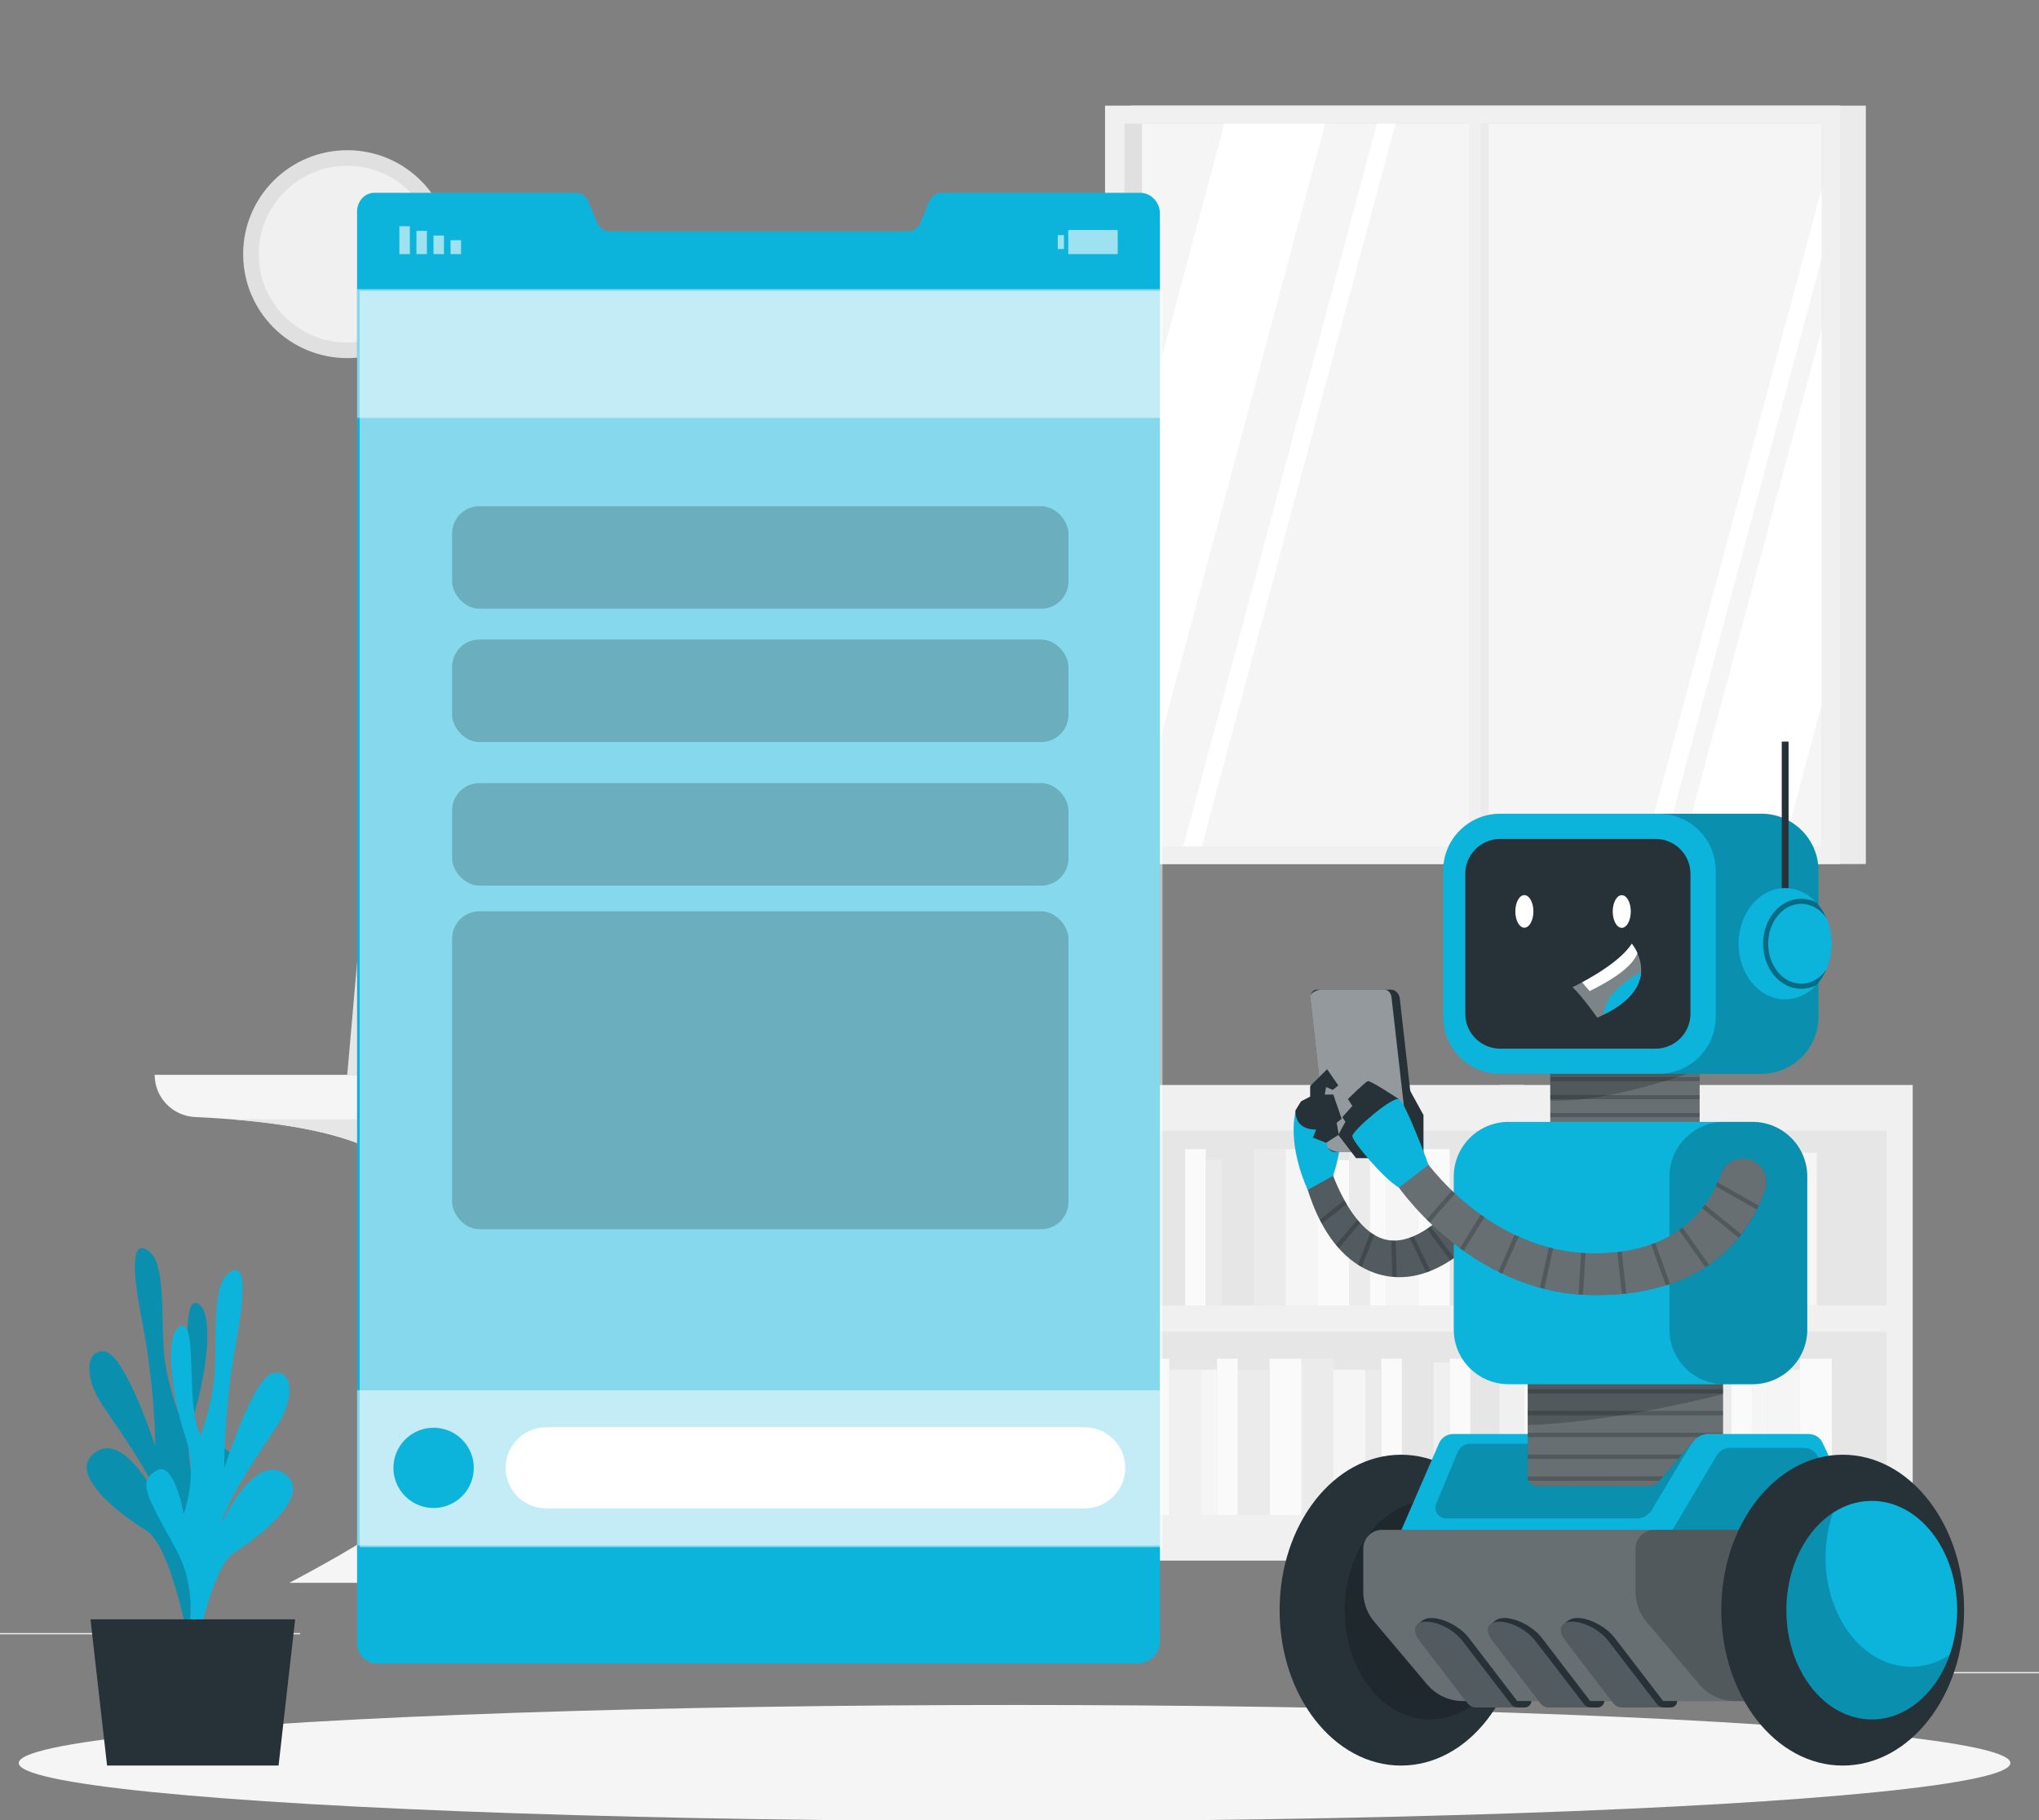 <svg xmlns="http://www.w3.org/2000/svg" xmlns:xlink="http://www.w3.org/1999/xlink" width="299" height="267" viewBox="0 0 299 267" fill="none"><rect x="0" y="0" width="299" height="267" fill="#808080" stroke="none"/><desc> Created with Pixso. </desc><defs><clipPath id="clip235_4880"><rect id="13246755_5174538" width="299" height="267" fill="white" fill-opacity="0"></rect></clipPath></defs><g clip-path="url(#clip235_4880)"><rect id="rect" x="274.387" y="245.247" width="24.946" height="0.188" fill="#EBEBEB" fill-opacity="1"></rect><rect id="rect" x="203.401" y="247.288" width="6.547" height="0.188" fill="#EBEBEB" fill-opacity="1"></rect><rect id="rect" x="259.179" y="238.263" width="14.454" height="0.188" fill="#EBEBEB" fill-opacity="1"></rect><rect id="rect" y="239.526" width="32.531" height="0.188" fill="#EBEBEB" fill-opacity="1"></rect><rect id="rect" x="39.237" y="239.526" width="4.77" height="0.188" fill="#EBEBEB" fill-opacity="1"></rect><rect id="rect" x="59.508" y="242.703" width="70.552" height="0.188" fill="#EBEBEB" fill-opacity="1"></rect><rect id="rect" x="221.676" y="225.083" width="57.094" height="61.369" transform="rotate(180 221.676 225.083)" fill="#E6E6E6" fill-opacity="1"></rect><rect id="rect" x="163.042" y="233.046" width="7.177" height="73.897" transform="rotate(180 163.042 233.046)" fill="#E6E6E6" fill-opacity="1"></rect><rect id="rect" x="212.586" y="191.479" width="4.678" height="22.933" transform="rotate(180 212.586 191.479)" fill="#FAFAFA" fill-opacity="1"></rect><rect id="rect" x="193.19" y="191.479" width="4.678" height="22.933" transform="rotate(180 193.19 191.479)" fill="#F5F5F5" fill-opacity="1"></rect><rect id="rect" x="207.909" y="191.479" width="4.679" height="21.322" transform="rotate(180 207.909 191.479)" fill="#F5F5F5" fill-opacity="1"></rect><rect id="rect" x="197.868" y="191.479" width="4.678" height="21.322" transform="rotate(180 197.868 191.479)" fill="#FAFAFA" fill-opacity="1"></rect><rect id="rect" x="200.891" y="191.479" width="3.023" height="22.933" transform="rotate(180 200.891 191.479)" fill="#EBEBEB" fill-opacity="1"></rect><rect id="rect" x="203.23" y="191.479" width="2.339" height="21.322" transform="rotate(180 203.23 191.479)" fill="#FAFAFA" fill-opacity="1"></rect><rect id="rect" x="188.512" y="191.479" width="4.678" height="22.933" transform="rotate(180 188.512 191.479)" fill="#EBEBEB" fill-opacity="1"></rect><rect id="rect" x="183.834" y="191.479" width="4.678" height="21.322" transform="rotate(180 183.834 191.479)" fill="#E6E6E6" fill-opacity="1"></rect><rect id="rect" x="173.794" y="191.479" width="4.678" height="21.322" transform="rotate(180 173.794 191.479)" fill="#E6E6E6" fill-opacity="1"></rect><rect id="rect" x="176.817" y="191.479" width="3.023" height="22.933" transform="rotate(180 176.817 191.479)" fill="#FAFAFA" fill-opacity="1"></rect><rect id="rect" x="179.156" y="191.479" width="2.339" height="21.322" transform="rotate(180 179.156 191.479)" fill="#EBEBEB" fill-opacity="1"></rect><rect id="rect" x="169.116" y="191.479" width="2.339" height="22.39" transform="rotate(180 169.116 191.479)" fill="#FAFAFA" fill-opacity="1"></rect><rect id="rect" x="166.776" y="199.283" width="4.678" height="22.933" fill="#FAFAFA" fill-opacity="1"></rect><rect id="rect" x="186.173" y="199.283" width="4.678" height="22.933" fill="#FAFAFA" fill-opacity="1"></rect><rect id="rect" x="171.455" y="200.894" width="4.678" height="21.322" fill="#F0F0F0" fill-opacity="1"></rect><rect id="rect" x="181.495" y="200.894" width="4.678" height="21.322" fill="#EBEBEB" fill-opacity="1"></rect><rect id="rect" x="178.472" y="199.283" width="3.023" height="22.933" fill="#FAFAFA" fill-opacity="1"></rect><rect id="rect" x="176.133" y="200.894" width="2.339" height="21.322" fill="#F5F5F5" fill-opacity="1"></rect><rect id="rect" x="190.851" y="199.283" width="4.678" height="22.933" fill="#EBEBEB" fill-opacity="1"></rect><rect id="rect" x="195.53" y="200.894" width="4.678" height="21.322" fill="#F5F5F5" fill-opacity="1"></rect><rect id="rect" x="205.57" y="200.894" width="4.678" height="21.322" fill="#E6E6E6" fill-opacity="1"></rect><rect id="rect" x="202.546" y="199.283" width="3.023" height="22.933" fill="#FAFAFA" fill-opacity="1"></rect><rect id="rect" x="212.586" y="199.283" width="3.023" height="22.933" fill="#FAFAFA" fill-opacity="1"></rect><rect id="rect" x="200.207" y="200.894" width="2.339" height="21.322" fill="#EBEBEB" fill-opacity="1"></rect><rect id="rect" x="210.248" y="199.826" width="2.339" height="22.39" fill="#F0F0F0" fill-opacity="1"></rect><path id="path" d="M162.95 159.14L162.95 233.04L166.78 233.04L166.78 228.9L223.48 228.9L223.48 159.14L166.78 159.14L164.86 159.14L162.95 159.14ZM166.78 195.32L219.87 195.32L219.87 222.21L166.78 222.21L166.78 195.32ZM166.78 165.83L219.87 165.83L219.87 191.5L166.78 191.5L166.78 165.83Z" fill="#F0F0F0" fill-opacity="1" fill-rule="nonzero"></path><rect id="rect" x="221.769" y="163.715" width="57.094" height="61.369" fill="#E6E6E6" fill-opacity="1"></rect><rect id="rect" x="269.49" y="228.155" width="7.177" height="4.891" fill="#E6E6E6" fill-opacity="1"></rect><rect id="rect" x="223.692" y="168.545" width="4.678" height="22.933" fill="#FAFAFA" fill-opacity="1"></rect><rect id="rect" x="243.088" y="168.545" width="4.678" height="22.933" fill="#F5F5F5" fill-opacity="1"></rect><rect id="rect" x="228.37" y="170.158" width="4.679" height="21.322" fill="#F5F5F5" fill-opacity="1"></rect><rect id="rect" x="238.41" y="170.158" width="4.678" height="21.322" fill="#FAFAFA" fill-opacity="1"></rect><rect id="rect" x="235.387" y="168.545" width="3.023" height="22.933" fill="#EBEBEB" fill-opacity="1"></rect><rect id="rect" x="233.048" y="170.158" width="2.339" height="21.322" fill="#FAFAFA" fill-opacity="1"></rect><rect id="rect" x="244.682" y="168.545" width="4.678" height="22.933" fill="#EBEBEB" fill-opacity="1"></rect><rect id="rect" x="249.36" y="170.158" width="4.678" height="21.322" fill="#E6E6E6" fill-opacity="1"></rect><rect id="rect" x="259.4" y="170.158" width="4.678" height="21.322" fill="#E6E6E6" fill-opacity="1"></rect><rect id="rect" x="256.377" y="168.545" width="3.023" height="22.933" fill="#FAFAFA" fill-opacity="1"></rect><rect id="rect" x="254.039" y="170.158" width="2.339" height="21.322" fill="#EBEBEB" fill-opacity="1"></rect><rect id="rect" x="264.079" y="169.089" width="2.339" height="22.39" fill="#F5F5F5" fill-opacity="1"></rect><rect id="rect" x="268.614" y="222.216" width="4.678" height="22.933" transform="rotate(180 268.614 222.216)" fill="#FAFAFA" fill-opacity="1"></rect><rect id="rect" x="249.218" y="222.216" width="4.678" height="22.933" transform="rotate(180 249.218 222.216)" fill="#FAFAFA" fill-opacity="1"></rect><rect id="rect" x="263.937" y="222.216" width="4.678" height="21.322" transform="rotate(180 263.937 222.216)" fill="#F5F5F5" fill-opacity="1"></rect><rect id="rect" x="253.896" y="222.216" width="4.678" height="21.322" transform="rotate(180 253.896 222.216)" fill="#EBEBEB" fill-opacity="1"></rect><rect id="rect" x="256.919" y="222.216" width="3.023" height="22.933" transform="rotate(180 256.919 222.216)" fill="#FAFAFA" fill-opacity="1"></rect><rect id="rect" x="259.259" y="222.216" width="2.339" height="21.322" transform="rotate(180 259.259 222.216)" fill="#F5F5F5" fill-opacity="1"></rect><rect id="rect" x="247.625" y="222.216" width="4.678" height="22.933" transform="rotate(180 247.625 222.216)" fill="#EBEBEB" fill-opacity="1"></rect><rect id="rect" x="242.946" y="222.216" width="4.678" height="21.322" transform="rotate(180 242.946 222.216)" fill="#F5F5F5" fill-opacity="1"></rect><rect id="rect" x="232.906" y="222.216" width="4.678" height="21.322" transform="rotate(180 232.906 222.216)" fill="#E6E6E6" fill-opacity="1"></rect><rect id="rect" x="235.93" y="222.216" width="3.023" height="22.933" transform="rotate(180 235.93 222.216)" fill="#FAFAFA" fill-opacity="1"></rect><rect id="rect" x="226.506" y="222.216" width="3.023" height="22.933" transform="rotate(180 226.506 222.216)" fill="#FAFAFA" fill-opacity="1"></rect><rect id="rect" x="238.268" y="222.216" width="2.339" height="21.322" transform="rotate(180 238.268 222.216)" fill="#EBEBEB" fill-opacity="1"></rect><rect id="rect" x="228.228" y="222.216" width="2.339" height="22.39" transform="rotate(180 228.228 222.216)" fill="#EBEBEB" fill-opacity="1"></rect><path id="path" d="M278.57 159.14L276.66 159.14L219.96 159.14L219.96 228.9L276.66 228.9L276.66 233.04L280.48 233.04L280.48 159.14L278.57 159.14ZM276.66 222.21L223.57 222.21L223.57 195.32L276.66 195.32L276.66 222.21ZM276.66 191.5L223.57 191.5L223.57 165.83L276.66 165.83L276.66 191.5Z" fill="#F0F0F0" fill-opacity="1" fill-rule="nonzero"></path><rect id="rect" x="273.609" y="126.732" width="107.8" height="111.234" transform="rotate(180 273.609 126.732)" fill="#EBEBEB" fill-opacity="1"></rect><rect id="rect" x="269.844" y="126.732" width="107.8" height="111.234" transform="rotate(180 269.844 126.732)" fill="#F0F0F0" fill-opacity="1"></rect><rect id="rect" x="164.901" y="18.134" width="102.224" height="106.013" fill="#E0E0E0" fill-opacity="1"></rect><rect id="rect" x="167.456" y="18.134" width="99.672" height="106.01" fill="#F5F5F5" fill-opacity="1"></rect><rect id="rect" x="218.284" y="124.147" width="2.024" height="106.013" transform="rotate(180 218.284 124.147)" fill="#EBEBEB" fill-opacity="1"></rect><path id="polygon" d="M204.64 18.13L176.23 124.14L173.51 124.14L201.92 18.13L204.64 18.13Z" fill="#FFFFFF" fill-opacity="1" fill-rule="nonzero"></path><rect id="rect" x="217.128" y="126.179" width="1.735" height="109.679" transform="rotate(180 217.128 126.179)" fill="#F0F0F0" fill-opacity="1"></rect><path id="polygon" d="M194.33 18.13L167.45 118.45L167.45 63.31L179.55 18.13L194.33 18.13Z" fill="#FFFFFF" fill-opacity="1" fill-rule="nonzero"></path><path id="polygon" d="M267.12 27.75L267.12 37.92L244.02 124.14L241.29 124.14L267.12 27.75Z" fill="#FFFFFF" fill-opacity="1" fill-rule="nonzero"></path><path id="polygon" d="M267.12 48.3L267.12 103.44L261.58 124.14L246.8 124.14L267.12 48.3Z" fill="#FFFFFF" fill-opacity="1" fill-rule="nonzero"></path><ellipse id="circle" cx="50.923" cy="37.279" rx="15.269" ry="15.248" fill="#E0E0E0" fill-opacity="1"></ellipse><ellipse id="circle" cx="50.922" cy="37.279" rx="12.982" ry="12.964" fill="#F0F0F0" fill-opacity="1"></ellipse><path id="path" d="M113.16 157.65L22.68 157.65C22.68 160.96 25.29 163.69 28.61 163.84C38.34 164.28 53.3 165.81 58.04 171.19C66.88 181.2 66.03 216.38 55.43 224.53C52.11 227.09 42.43 232.16 42.43 232.16L93.41 232.16C93.41 232.16 84.37 226.98 81.22 224.53C70.69 216.32 70.38 181.15 79.27 171.19C83.83 166.07 97.85 164.42 107.25 163.9C110.57 163.71 113.16 160.97 113.16 157.65Z" fill="#F5F5F5" fill-opacity="1" fill-rule="nonzero"></path><path id="path" d="M33.89 164.17C43.08 164.9 54.09 166.72 58.04 171.19C59.21 172.51 60.2 174.28 61.03 176.36L76.23 176.36C77.08 174.28 78.09 172.51 79.27 171.19C83.23 166.74 94.34 164.91 103.35 164.17L33.89 164.17Z" fill="#E6E6E6" fill-opacity="1" fill-rule="nonzero"></path><path id="polygon" d="M74.62 157.69L73.39 143.65L91.23 143.65L92.46 157.69L74.62 157.69Z" fill="#EBEBEB" fill-opacity="1" fill-rule="nonzero"></path><path id="polygon" d="M74.62 157.69L73.39 143.65L72.43 143.65L73.66 157.69L74.62 157.69Z" fill="#E0E0E0" fill-opacity="1" fill-rule="nonzero"></path><path id="polygon" d="M76.31 156.26L75.33 145.08L89.53 145.08L90.51 156.26L76.31 156.26Z" fill="#F0F0F0" fill-opacity="1" fill-rule="nonzero"></path><path id="polygon" d="M77.4 155.34L76.58 146L88.44 146L89.26 155.34L77.4 155.34Z" fill="#FAFAFA" fill-opacity="1" fill-rule="nonzero"></path><path id="polygon" d="M68.84 157.65L50.92 157.65L52.91 134.96L70.82 134.96L68.84 157.65Z" fill="#E6E6E6" fill-opacity="1" fill-rule="nonzero"></path><path id="polygon" d="M68.83 157.65L69.69 157.65L71.68 134.96L70.82 134.96L68.83 157.65Z" fill="#E0E0E0" fill-opacity="1" fill-rule="nonzero"></path><path id="polygon" d="M67.21 155.33L52.95 155.33L54.53 137.27L68.79 137.27L67.21 155.33Z" fill="#F0F0F0" fill-opacity="1" fill-rule="nonzero"></path><path id="polygon" d="M66.17 153.85L54.25 153.85L55.57 138.76L67.49 138.76L66.17 153.85Z" fill="#FAFAFA" fill-opacity="1" fill-rule="nonzero"></path><path id="path" d="M60.15 145.55C60.96 146.36 62.27 146.36 63.08 145.55C63.89 144.74 63.89 143.43 63.08 142.62C62.27 141.81 60.96 141.81 60.15 142.62C59.34 143.43 59.34 144.74 60.15 145.55Z" fill="#EBEBEB" fill-opacity="1" fill-rule="nonzero"></path><path id="path" d="M61.03 148.08C60.43 147.49 59.47 147.49 58.88 148.08C57.92 149.04 58.6 150.67 59.95 150.67C61.3 150.67 61.98 149.04 61.03 148.08Z" fill="#F0F0F0" fill-opacity="1" fill-rule="nonzero"></path><ellipse id="_x3C_Path_x3E__359_" cx="148.778" cy="258.592" rx="146.027" ry="8.516" fill="#F5F5F5" fill-opacity="1"></ellipse><path id="path" d="M29.47 240.02C29.47 240.02 25.74 231.89 30 223.88C34.26 215.86 35.5 213.98 32.78 212.33C30.07 210.69 28.82 218.74 28.82 218.74C28.82 218.74 26.53 213.21 28.42 207.41C30.31 201.61 31.5 192.17 28.91 191.16C26.33 190.15 28.42 202.94 26.18 207.3C26.18 207.3 24.3 202.44 23.99 197.79C23.68 193.13 24.16 185.7 22.12 183.79C20.08 181.88 18.78 183.2 20.78 193.48C22.79 203.75 22.77 212.1 22.77 212.1C22.77 212.1 18.35 198.63 15.37 198.23C12.4 197.84 12.41 202.2 14.95 205.99C17.49 209.78 22.4 216.56 23.2 220.05C23.2 220.05 18.34 209.9 13.97 213.01C9.6 216.12 17.78 222.25 21.42 224.46C25.06 226.68 27.59 240.55 27.59 240.55L29.47 240.02Z" fill="#0CB3DB" fill-opacity="1" fill-rule="nonzero"></path><g opacity="0.2"><path id="path" d="M29.47 240.02C29.47 240.02 25.74 231.89 30 223.88C34.26 215.86 35.5 213.98 32.78 212.33C30.07 210.69 28.82 218.74 28.82 218.74C28.82 218.74 26.53 213.21 28.42 207.41C30.31 201.61 31.5 192.17 28.91 191.16C26.33 190.15 28.42 202.94 26.18 207.3C26.18 207.3 24.3 202.44 23.99 197.79C23.68 193.13 24.16 185.7 22.12 183.79C20.08 181.88 18.78 183.2 20.78 193.48C22.79 203.75 22.77 212.1 22.77 212.1C22.77 212.1 18.35 198.63 15.37 198.23C12.4 197.84 12.41 202.2 14.95 205.99C17.49 209.78 22.4 216.56 23.2 220.05C23.2 220.05 18.34 209.9 13.97 213.01C9.6 216.12 17.78 222.25 21.42 224.46C25.06 226.68 27.59 240.55 27.59 240.55L29.47 240.02Z" fill="#000000" fill-opacity="1" fill-rule="nonzero"></path></g><path id="path" d="M26.53 243.35C26.53 243.35 30.16 235.17 25.8 227.22C21.44 219.27 20.18 217.4 22.88 215.72C25.58 214.04 26.92 222.07 26.92 222.07C26.92 222.07 29.14 216.5 27.18 210.73C25.22 204.96 23.92 195.54 26.49 194.49C29.06 193.44 27.13 206.26 29.42 210.58C29.42 210.58 31.25 205.7 31.5 201.04C31.75 196.38 31.18 188.96 33.2 187.02C35.21 185.08 36.54 186.38 34.65 196.68C32.77 206.99 32.89 215.34 32.89 215.34C32.89 215.34 37.15 201.8 40.12 201.36C43.08 200.92 43.13 205.29 40.64 209.11C38.14 212.93 33.32 219.79 32.55 223.29C32.55 223.29 37.29 213.08 41.7 216.12C46.11 219.16 38.01 225.41 34.39 227.68C30.77 229.94 28.41 243.86 28.41 243.86L26.53 243.35Z" fill="#0CB3DB" fill-opacity="1" fill-rule="nonzero"></path><path id="polygon" d="M43.28 237.52L13.27 237.52L15.7 258.96L40.85 258.96L43.28 237.52Z" fill="#263238" fill-opacity="1" fill-rule="nonzero"></path><path id="path" d="M170.09 31.29L170.09 240.73C170.09 242.57 168.61 243.99 166.77 243.99L55.33 243.99C54.49 243.99 53.78 243.68 53.25 243.16C52.98 242.89 52.76 242.58 52.61 242.22C52.45 241.86 52.36 241.44 52.36 241.01L52.36 31.02C52.36 29.56 53.44 28.28 54.9 28.28L84.42 28.28C85.24 28.28 86.01 28.83 86.31 29.61L87.54 32.62C87.64 32.86 87.78 33.08 87.96 33.26C87.98 33.3 88.02 33.34 88.05 33.37C88.09 33.41 88.14 33.44 88.18 33.48C88.24 33.53 88.31 33.58 88.39 33.62C88.52 33.71 88.67 33.78 88.83 33.83C89.02 33.9 89.23 33.93 89.44 33.93L133.09 33.93C133.92 33.93 134.67 33.41 134.98 32.64L136.21 29.62C136.52 28.83 137.27 28.28 138.11 28.28L167.2 28.28C168.8 28.28 170.09 29.68 170.09 31.29Z" fill="#0CB3DB" fill-opacity="1" fill-rule="nonzero"></path><g opacity="0.5"><rect id="rect" x="52.743" y="42.659" width="117.721" height="184.265" fill="#FFFFFF" fill-opacity="1"></rect></g><g opacity="0.2"><rect id="Rectangle 5124" x="66.3" y="74.247" rx="4" width="90.378" height="15.042" fill="#000000" fill-opacity="1"></rect></g><g opacity="0.2"><rect id="Rectangle 5125" x="66.3" y="93.802" rx="4" width="90.378" height="15.042" fill="#000000" fill-opacity="1"></rect></g><g opacity="0.2"><rect id="Rectangle 5126" x="66.3" y="114.861" rx="4" width="90.378" height="15.042" fill="#000000" fill-opacity="1"></rect></g><g opacity="0.2"><rect id="Rectangle 5127" x="66.3" y="133.664" rx="4" width="90.378" height="46.631" fill="#000000" fill-opacity="1"></rect></g><g opacity="0.5"><rect id="rect" x="52.371" y="203.921" width="117.721" height="22.756" fill="#FFFFFF" fill-opacity="1"></rect></g><g opacity="0.5"><rect id="rect" x="52.371" y="42.412" width="117.721" height="18.879" fill="#FFFFFF" fill-opacity="1"></rect></g><g opacity="0.6"><rect id="rect" x="67.607" y="37.273" width="1.536" height="2.044" transform="rotate(180 67.607 37.273)" fill="#FFFFFF" fill-opacity="1"></rect></g><g opacity="0.6"><rect id="rect" x="65.105" y="37.273" width="1.536" height="2.726" transform="rotate(180 65.105 37.273)" fill="#FFFFFF" fill-opacity="1"></rect></g><g opacity="0.6"><rect id="rect" x="62.602" y="37.273" width="1.536" height="3.408" transform="rotate(180 62.602 37.273)" fill="#FFFFFF" fill-opacity="1"></rect></g><g opacity="0.6"><rect id="rect" x="60.1" y="37.273" width="1.536" height="4.09" transform="rotate(180 60.1 37.273)" fill="#FFFFFF" fill-opacity="1"></rect></g><g opacity="0.6"><rect id="rect" x="155.113" y="34.483" width="0.91" height="2.044" fill="#FFFFFF" fill-opacity="1"></rect></g><g opacity="0.6"><rect id="rect" x="163.9" y="37.273" width="7.251" height="3.536" transform="rotate(180 163.9 37.273)" fill="#FFFFFF" fill-opacity="1"></rect></g><path id="path" d="M80.11 209.34L159.05 209.34C162.34 209.34 165.01 212.01 165.01 215.29C165.01 218.58 162.34 221.25 159.05 221.25L80.11 221.25C76.82 221.25 74.15 218.58 74.15 215.29C74.15 212.01 76.82 209.34 80.11 209.34Z" fill="#FFFFFF" fill-opacity="1" fill-rule="nonzero"></path><circle id="ellipse" r="5.886" transform="matrix(0.708 -0.707 0.708 0.707 63.584 215.298)" fill="#0CB3DB" fill-opacity="1"></circle><path id="path" d="M225.95 168.43L219.54 168.43C219.54 168.43 211.12 182.79 203.79 181.93C198 181.26 194.87 170.71 194.87 170.71L190.9 170.94C190.9 170.94 192.95 184.61 202.58 187C215.59 190.23 225.95 168.43 225.95 168.43Z" fill="#263238" fill-opacity="1" fill-rule="nonzero"></path><g opacity="0.2"><path id="path" d="M225.95 168.43C225.95 168.43 224.77 170.9 222.71 174.06C222.6 174.24 222.48 174.41 222.36 174.59C221.68 175.62 220.89 176.71 220.04 177.81C219.91 177.98 219.78 178.14 219.64 178.31C218.8 179.35 217.89 180.4 216.91 181.38C216.76 181.53 216.61 181.68 216.45 181.83C215.43 182.81 214.36 183.72 213.23 184.51C213.05 184.63 212.87 184.75 212.69 184.87C211.75 185.48 210.77 186 209.76 186.41C209.56 186.48 209.36 186.56 209.16 186.63C207.77 187.12 206.31 187.38 204.81 187.31C204.6 187.31 204.39 187.3 204.17 187.27C203.65 187.23 203.11 187.14 202.58 187C201.53 186.74 200.57 186.35 199.69 185.85C199.51 185.75 199.32 185.63 199.14 185.51C198.07 184.84 197.14 184 196.32 183.08C196.18 182.92 196.03 182.75 195.9 182.59C195.09 181.6 194.41 180.54 193.83 179.47C193.72 179.28 193.62 179.08 193.53 178.89C191.49 174.87 190.9 170.94 190.9 170.94L194.87 170.71C194.87 170.71 195.65 173.32 197.15 176.04C197.25 176.23 197.35 176.41 197.46 176.6C197.93 177.39 198.45 178.17 199.04 178.89C199.17 179.06 199.32 179.23 199.46 179.38C199.93 179.9 200.43 180.38 200.97 180.76C201.15 180.9 201.34 181.02 201.52 181.12C202.22 181.55 202.98 181.84 203.79 181.93C203.87 181.94 203.94 181.95 204.02 181.96C204.23 181.97 204.45 181.97 204.66 181.96C205.33 181.94 206.02 181.79 206.71 181.55C206.91 181.48 207.1 181.4 207.3 181.32C207.96 181.04 208.6 180.67 209.24 180.25C209.42 180.14 209.59 180.02 209.76 179.89C210.55 179.32 211.33 178.65 212.08 177.95C212.23 177.81 212.39 177.65 212.54 177.5C213.37 176.68 214.15 175.81 214.88 174.95C215.02 174.78 215.16 174.62 215.29 174.45C216.08 173.48 216.8 172.53 217.4 171.68C217.53 171.5 217.65 171.33 217.77 171.16C218.88 169.55 219.55 168.43 219.55 168.43L225.95 168.43Z" fill="#FFFFFF" fill-opacity="1" fill-rule="nonzero"></path></g><path id="path" d="M195.49 172.46L191.77 174.52C191.77 174.52 188.8 168.43 189.97 163.07L196.6 161.42C196.6 161.42 197.53 166.17 195.49 172.46Z" fill="#0CB3DB" fill-opacity="1" fill-rule="nonzero"></path><g opacity="0.2"><path id="path" d="M222.71 174.06C222.6 174.24 222.48 174.41 222.36 174.59L217.4 171.68C217.53 171.5 217.65 171.33 217.77 171.16L222.71 174.06Z" fill="#000000" fill-opacity="1" fill-rule="nonzero"></path></g><g opacity="0.2"><path id="path" d="M220.04 177.81C219.91 177.98 219.78 178.14 219.64 178.31L214.88 174.95C215.02 174.78 215.16 174.62 215.29 174.45L220.04 177.81Z" fill="#000000" fill-opacity="1" fill-rule="nonzero"></path></g><g opacity="0.2"><path id="path" d="M216.91 181.38C216.76 181.53 216.61 181.68 216.45 181.83L212.08 177.95C212.23 177.8 212.39 177.65 212.54 177.5L216.91 181.38Z" fill="#000000" fill-opacity="1" fill-rule="nonzero"></path></g><g opacity="0.2"><path id="path" d="M213.23 184.51C213.05 184.63 212.87 184.75 212.69 184.87L209.24 180.25C209.42 180.14 209.59 180.02 209.76 179.89L213.23 184.51Z" fill="#000000" fill-opacity="1" fill-rule="nonzero"></path></g><g opacity="0.2"><path id="path" d="M209.76 186.41C209.56 186.48 209.36 186.56 209.16 186.63L206.71 181.55C206.91 181.48 207.1 181.4 207.3 181.32L209.76 186.41Z" fill="#000000" fill-opacity="1" fill-rule="nonzero"></path></g><g opacity="0.2"><path id="path" d="M204.81 187.31C204.6 187.31 204.39 187.3 204.17 187.27L204.02 181.96C204.23 181.97 204.45 181.97 204.66 181.96L204.81 187.31Z" fill="#000000" fill-opacity="1" fill-rule="nonzero"></path></g><g opacity="0.2"><path id="path" d="M201.52 181.12L199.69 185.84C199.51 185.75 199.32 185.63 199.14 185.51L200.97 180.76C201.15 180.9 201.34 181.02 201.52 181.12Z" fill="#000000" fill-opacity="1" fill-rule="nonzero"></path></g><g opacity="0.2"><path id="path" d="M199.46 179.38L196.32 183.08C196.18 182.92 196.03 182.75 195.9 182.59L199.04 178.89C199.17 179.06 199.32 179.23 199.46 179.38Z" fill="#000000" fill-opacity="1" fill-rule="nonzero"></path></g><g opacity="0.2"><path id="path" d="M197.46 176.6L193.83 179.47C193.72 179.28 193.62 179.08 193.53 178.89L197.15 176.04C197.25 176.23 197.35 176.41 197.46 176.6Z" fill="#000000" fill-opacity="1" fill-rule="nonzero"></path></g><path id="path" d="M207.69 167.88C207.76 168.48 207.32 168.97 206.71 168.97L195.81 168.97C195.2 168.97 194.64 168.48 194.58 167.88L192.14 146.4C192.07 145.8 192.52 145.16 193.13 145.16L204.02 145.16C204.64 145.16 205.19 145.8 205.26 146.4L207.69 167.88Z" fill="#263238" fill-opacity="1" fill-rule="nonzero"></path><g opacity="0.5"><path id="path" d="M204.05 146.26L206.52 167.95C206.59 168.56 206.27 168.97 205.66 168.97L196.42 168.97C195.8 168.97 194.66 168.63 194.59 168.02L192.13 146.26C192.06 145.65 193.12 145.16 193.74 145.16L202.98 145.16C203.58 145.16 203.98 145.65 204.05 146.26Z" fill="#FFFFFF" fill-opacity="1" fill-rule="nonzero"></path></g><ellipse id="ellipse" cx="205.446" cy="236.166" rx="17.802" ry="22.797" fill="#263238" fill-opacity="1"></ellipse><g opacity="0.2"><ellipse id="ellipse" cx="209.707" cy="236.166" rx="12.516" ry="16.028" fill="#000000" fill-opacity="1"></ellipse></g><path id="path" d="M273.22 224.39L259.32 238.97L214.87 236.94L204.81 225.99L211.02 211.69C211.38 210.86 212.2 210.33 213.11 210.33L224.28 210.33C224.91 210.33 225.51 210.59 225.94 211.05L226.61 211.76L229.71 215.08C230.14 215.55 230.75 215.8 231.38 215.8L239.98 215.8C240.42 215.8 240.84 215.68 241.21 215.45L248.67 210.68C249.03 210.45 249.46 210.33 249.89 210.33L265.21 210.33C266.1 210.33 266.9 210.84 267.27 211.63L273.22 224.39Z" fill="#0CB3DB" fill-opacity="1" fill-rule="nonzero"></path><g opacity="0.2"><path id="path" d="M244.27 226.04L251.74 213.48C252.16 212.78 252.91 212.36 253.72 212.36L264.5 212.36C265.43 212.36 266.26 212.91 266.62 213.77L271.18 224.65L265.02 235.37L249.03 234.77L244.27 225.45L244.27 226.04Z" fill="#000000" fill-opacity="1" fill-rule="nonzero"></path></g><g opacity="0.2"><path id="path" d="M248.67 210.68L242.22 221.46C241.76 222.23 240.94 222.71 240.04 222.71L212.06 222.71C210.94 222.71 210.18 221.57 210.61 220.53L213.77 212.96C214.08 212.24 214.79 211.76 215.57 211.76L226.61 211.76L229.71 215.08C230.14 215.55 230.75 215.8 231.38 215.8L239.98 215.8C240.42 215.8 240.84 215.68 241.21 215.45L248.67 210.68Z" fill="#000000" fill-opacity="1" fill-rule="nonzero"></path></g><path id="path" d="M261.03 249.5L214.51 249.5C212.49 249.5 210.58 248.61 209.28 247.07L201.52 237.86C200.48 236.63 199.91 235.08 199.91 233.47L199.91 227.13C199.91 225.61 201.14 224.39 202.66 224.39L261.03 224.39C262.54 224.39 263.77 225.61 263.77 227.13L263.77 246.75C263.77 248.27 262.54 249.5 261.03 249.5Z" fill="#263238" fill-opacity="1" fill-rule="nonzero"></path><g opacity="0.3"><path id="path" d="M263.77 227.13L263.77 246.76C263.77 248.27 262.54 249.5 261.03 249.5L214.51 249.5C212.49 249.5 210.58 248.61 209.28 247.07L201.52 237.86C200.48 236.63 199.91 235.08 199.91 233.47L199.91 227.13C199.91 225.62 201.14 224.39 202.66 224.39L261.03 224.39C262.54 224.39 263.77 225.62 263.77 227.13Z" fill="#FFFFFF" fill-opacity="1" fill-rule="nonzero"></path></g><g opacity="0.2"><path id="path" d="M263.77 227.13L263.77 246.76C263.77 248.27 262.54 249.5 261.03 249.5L254.43 249.5C252.41 249.5 250.5 248.61 249.2 247.07L241.43 237.86C240.39 236.63 239.83 235.08 239.83 233.47L239.83 227.13C239.83 225.62 241.06 224.39 242.58 224.39L261.03 224.39C262.54 224.39 263.77 225.62 263.77 227.13Z" fill="#000000" fill-opacity="1" fill-rule="nonzero"></path></g><path id="path" d="M222.48 249.49L215.37 240.21C214.15 238.62 211.7 237.32 209.9 237.32C209.35 237.32 208.93 237.45 208.64 237.66L207.93 238.18C207.3 238.64 207.33 239.56 208.14 240.62L215.18 249.81C215.49 250.2 215.96 250.44 216.46 250.44L216.68 250.44L223.21 250.44L223.6 250.44C224.12 250.44 224.55 250.02 224.56 249.49L222.48 249.49Z" fill="#263238" fill-opacity="1" fill-rule="nonzero"></path><g opacity="0.2"><path id="path" d="M209.15 237.85C207.42 237.85 206.97 239.09 208.14 240.62L215.18 249.81C215.49 250.2 215.96 250.44 216.46 250.44L223.01 250.44L222.6 250.44C222.19 250.44 221.8 250.25 221.55 249.92L214.41 240.62C213.23 239.09 210.88 237.85 209.15 237.85Z" fill="#FFFFFF" fill-opacity="1" fill-rule="nonzero"></path></g><path id="path" d="M233.18 249.49L226.07 240.21C224.85 238.62 222.39 237.32 220.59 237.32C220.04 237.32 219.63 237.45 219.34 237.66L218.63 238.18C217.99 238.64 218.03 239.56 218.84 240.62L225.88 249.81C226.18 250.2 226.65 250.44 227.15 250.44L227.38 250.44L233.91 250.44L234.29 250.44C234.82 250.44 235.25 250.02 235.26 249.49L233.18 249.49Z" fill="#263238" fill-opacity="1" fill-rule="nonzero"></path><g opacity="0.2"><path id="path" d="M219.85 237.85C218.12 237.85 217.67 239.09 218.84 240.62L225.88 249.81C226.18 250.2 226.65 250.44 227.15 250.44L233.71 250.44L233.3 250.44C232.89 250.44 232.5 250.25 232.25 249.92L225.1 240.62C223.93 239.09 221.58 237.85 219.85 237.85Z" fill="#FFFFFF" fill-opacity="1" fill-rule="nonzero"></path></g><path id="path" d="M243.88 249.49L236.76 240.21C235.54 238.62 233.09 237.32 231.29 237.32C230.74 237.32 230.32 237.45 230.03 237.66L229.32 238.18C228.69 238.64 228.72 239.56 229.54 240.62L236.57 249.81C236.88 250.2 237.35 250.44 237.85 250.44L238.08 250.44L244.6 250.44L244.99 250.44C245.52 250.44 245.94 250.02 245.95 249.49L243.88 249.49Z" fill="#263238" fill-opacity="1" fill-rule="nonzero"></path><g opacity="0.2"><path id="path" d="M230.54 237.85C228.81 237.85 228.36 239.09 229.54 240.62L236.57 249.81C236.88 250.2 237.35 250.44 237.85 250.44L244.4 250.44L243.99 250.44C243.58 250.44 243.2 250.25 242.95 249.92L235.8 240.62C234.62 239.09 232.27 237.85 230.54 237.85Z" fill="#FFFFFF" fill-opacity="1" fill-rule="nonzero"></path></g><ellipse id="ellipse" cx="270.217" cy="236.166" rx="17.802" ry="22.797" fill="#263238" fill-opacity="1"></ellipse><ellipse id="ellipse" cx="274.478" cy="236.166" rx="12.516" ry="16.028" fill="#0CB3DB" fill-opacity="1"></ellipse><g opacity="0.2"><path id="path" d="M285.89 242.72C283.94 248.3 279.56 252.19 274.47 252.19C267.56 252.19 261.96 245.01 261.96 236.16C261.96 229.93 264.74 224.53 268.79 221.88C268.09 223.88 267.7 226.11 267.7 228.44C267.7 237.29 273.3 244.47 280.21 244.47C282.26 244.47 284.19 243.84 285.89 242.72Z" fill="#000000" fill-opacity="1" fill-rule="nonzero"></path></g><path id="path" d="M224.03 201.05L224.03 216.57C224.03 217.37 224.67 218.01 225.47 218.01L241.95 218.01C242.36 218.01 242.76 217.83 243.04 217.51L248.47 211.24C248.97 210.66 249.7 210.33 250.46 210.33L252.66 210.33L252.66 201.05L224.03 201.05Z" fill="#263238" fill-opacity="1" fill-rule="nonzero"></path><g opacity="0.3"><path id="path" d="M252.66 201.05L252.66 210.33L250.46 210.33C249.93 210.33 249.42 210.48 248.98 210.79C248.79 210.91 248.62 211.06 248.47 211.24L246.64 213.34L246.09 213.98L243.88 216.54L243.32 217.19L243.04 217.51C242.76 217.82 242.37 218.01 241.95 218.01L225.47 218.01C224.89 218.01 224.4 217.67 224.16 217.19C224.08 217 224.03 216.79 224.03 216.57L224.03 201.05L252.66 201.05Z" fill="#FFFFFF" fill-opacity="1" fill-rule="nonzero"></path></g><g opacity="0.2"><rect id="rect" x="224.032" y="203.75" width="28.635" height="0.647" fill="#000000" fill-opacity="1"></rect></g><g opacity="0.2"><rect id="rect" x="224.032" y="206.946" width="28.635" height="0.647" fill="#000000" fill-opacity="1"></rect></g><g opacity="0.2"><path id="path" d="M252.66 210.15L252.66 210.33L250.46 210.33C249.93 210.33 249.42 210.48 248.98 210.79L224.03 210.79L224.03 210.15L252.66 210.15Z" fill="#000000" fill-opacity="1" fill-rule="nonzero"></path></g><g opacity="0.2"><path id="polygon" d="M246.64 213.34L246.09 213.98L224.03 213.98L224.03 213.34L246.64 213.34Z" fill="#000000" fill-opacity="1" fill-rule="nonzero"></path></g><g opacity="0.2"><path id="path" d="M243.88 216.54L243.32 217.19L224.16 217.19C224.08 217 224.03 216.79 224.03 216.57L243.88 216.54Z" fill="#000000" fill-opacity="1" fill-rule="nonzero"></path></g><g opacity="0.2"><path id="path" d="M252.66 201.05L252.66 204.49C248.18 205.62 235.17 208.66 224.03 209.02L224.03 201.05L252.66 201.05Z" fill="#000000" fill-opacity="1" fill-rule="nonzero"></path></g><rect id="rect" x="227.339" y="153.802" width="21.894" height="12.09" fill="#263238" fill-opacity="1"></rect><g opacity="0.3"><rect id="rect" x="227.339" y="153.802" width="21.894" height="12.09" fill="#FFFFFF" fill-opacity="1"></rect></g><g opacity="0.2"><rect id="rect" x="227.339" y="157.981" width="21.894" height="0.601" fill="#000000" fill-opacity="1"></rect></g><g opacity="0.2"><rect id="rect" x="227.339" y="160.621" width="21.894" height="0.601" fill="#000000" fill-opacity="1"></rect></g><g opacity="0.2"><rect id="rect" x="227.339" y="163.253" width="21.894" height="0.601" fill="#000000" fill-opacity="1"></rect></g><g opacity="0.2"><path id="path" d="M249.23 153.8L249.23 156.87C243.66 158.86 234.44 161.68 227.33 161.43L227.33 153.8L249.23 153.8Z" fill="#000000" fill-opacity="1" fill-rule="nonzero"></path></g><path id="path" d="M258.29 119.35L243.23 119.35L226.77 119.35L219.99 119.35C215.36 119.35 211.62 123.1 211.62 127.71L211.62 149.14C211.62 153.75 215.36 157.5 219.99 157.5L226.77 157.5L243.23 157.5L258.29 157.5C262.91 157.5 266.66 153.75 266.66 149.14L266.66 127.71C266.66 123.1 262.91 119.35 258.29 119.35Z" fill="#0CB3DB" fill-opacity="1" fill-rule="nonzero"></path><g opacity="0.2"><path id="path" d="M266.66 127.71L266.66 149.14C266.66 153.76 262.91 157.5 258.29 157.5L243.23 157.5C247.85 157.5 251.6 153.76 251.6 149.14L251.6 127.71C251.6 123.09 247.85 119.36 243.23 119.36L258.29 119.36C262.91 119.36 266.66 123.09 266.66 127.71Z" fill="#000000" fill-opacity="1" fill-rule="nonzero"></path></g><path id="path" d="M242.77 153.81L219.99 153.81C217.16 153.81 214.87 151.52 214.87 148.69L214.87 128.16C214.87 125.34 217.16 123.05 219.99 123.05L242.77 123.05C245.6 123.05 247.89 125.34 247.89 128.16L247.89 148.69C247.89 151.52 245.6 153.81 242.77 153.81Z" fill="#263238" fill-opacity="1" fill-rule="nonzero"></path><line id="line" x1="261.777" y1="133.683" x2="261.777" y2="108.773" stroke="#263238" stroke-opacity="1" stroke-width="1"></line><path id="path" d="M268.6 138.42C268.6 139.8 268.31 141.09 267.81 142.22C267.43 143.1 266.92 143.87 266.31 144.52C265.1 145.81 263.51 146.58 261.77 146.58C258 146.58 254.94 142.94 254.94 138.42C254.94 133.92 258 130.26 261.77 130.26C263.52 130.26 265.11 131.05 266.33 132.35C266.93 132.99 267.44 133.77 267.82 134.64C268.31 135.77 268.6 137.06 268.6 138.42Z" fill="#0CB3DB" fill-opacity="1" fill-rule="nonzero"></path><g opacity="0.4"><path id="path" d="M264.13 144.28C261.46 144.28 259.29 141.66 259.29 138.42C259.29 135.2 261.46 132.57 264.13 132.57C265.61 132.57 266.93 133.38 267.82 134.64C267.44 133.77 266.93 132.99 266.33 132.35C265.65 132.01 264.92 131.82 264.13 131.82C261.04 131.82 258.54 134.78 258.54 138.42C258.54 142.07 261.04 145.03 264.13 145.03C264.91 145.03 265.64 144.85 266.31 144.52C266.92 143.87 267.43 143.09 267.81 142.22C266.93 143.49 265.61 144.28 264.13 144.28Z" fill="#000000" fill-opacity="1" fill-rule="nonzero"></path></g><path id="path" d="M239.14 133.69C239.14 135.02 238.55 136.09 237.82 136.09C237.09 136.09 236.49 135.02 236.49 133.69C236.49 132.37 237.09 131.3 237.82 131.3C238.55 131.3 239.14 132.37 239.14 133.69Z" fill="#FFFFFF" fill-opacity="1" fill-rule="nonzero"></path><path id="path" d="M224.86 133.68C224.86 135 224.26 136.07 223.53 136.07C222.8 136.07 222.21 135 222.21 133.68C222.21 132.36 222.8 131.29 223.53 131.29C224.26 131.29 224.86 132.36 224.86 133.68Z" fill="#FFFFFF" fill-opacity="1" fill-rule="nonzero"></path><g opacity="0.4"><path id="path" d="M230.6 144.79C232.12 146.25 234.23 149.27 234.23 149.27C234.54 149.13 234.84 148.99 235.14 148.83C239.28 146.8 240.53 144.5 240.66 142.56C240.72 141.5 240.44 140.54 240.11 139.8C239.75 138.95 239.29 138.42 239.29 138.42C237.74 140.81 234.03 142.99 232 144.08C231.16 144.54 230.6 144.79 230.6 144.79Z" fill="#FFFFFF" fill-opacity="1" fill-rule="nonzero"></path></g><path id="path" d="M232 144.08L233.1 145.37C236.99 143.45 239.47 141.58 240.11 139.8C239.75 138.95 239.29 138.42 239.29 138.42C237.74 140.81 234.03 142.99 232 144.08Z" fill="#FFFFFF" fill-opacity="1" fill-rule="nonzero"></path><path id="path" d="M235.14 148.83C239.28 146.8 240.53 144.5 240.66 142.56C239.27 143.3 237.69 144.35 236.51 145.72C235.61 146.75 235.25 147.85 235.14 148.83Z" fill="#0CB3DB" fill-opacity="1" fill-rule="nonzero"></path><path id="path" d="M265.02 172.58L265.02 195C265.02 199.44 261.42 203.03 256.97 203.03L221.23 203.03C216.78 203.03 213.18 199.44 213.18 195L213.18 172.58C213.18 168.14 216.78 164.55 221.23 164.55L256.97 164.55C261.42 164.55 265.02 168.14 265.02 172.58Z" fill="#0CB3DB" fill-opacity="1" fill-rule="nonzero"></path><g opacity="0.2"><path id="path" d="M265.02 172.58L265.02 195C265.02 199.44 261.42 203.03 256.97 203.03L252.86 203.03C248.41 203.03 244.81 199.44 244.81 195L244.81 172.58C244.81 168.14 248.41 164.55 252.86 164.55L256.97 164.55C261.42 164.55 265.02 168.14 265.02 172.58Z" fill="#000000" fill-opacity="1" fill-rule="nonzero"></path></g><path id="polygon" d="M208.74 169.87L208.74 163.55L206.23 158.98L206.53 165.89L208.74 169.87Z" fill="#263238" fill-opacity="1" fill-rule="nonzero"></path><path id="path" d="M189.96 162.88L190.78 161.54L192.12 160.84L192.12 159.29L194.61 156.83L196.25 159.21L195.43 159.86L194.46 159.44L194.27 160.54L195.52 160.54L196.74 164.1L196 164.68L196.32 166.43L194.46 167.61L192.52 166.86L193.01 165.66C193.01 165.66 189.96 165.96 189.96 162.88Z" fill="#263238" fill-opacity="1" fill-rule="nonzero"></path><path id="path" d="M255.58 169.93C257.94 169.93 259.59 172.24 258.84 174.47C256.84 180.42 250.97 189.97 234 189.97C215.25 189.97 204.44 173.2 204.44 173.2L208.74 169.87C208.74 169.87 218.19 183.84 233.82 183.84C246.73 183.84 251 176.18 252.34 172.23C252.81 170.84 254.12 169.93 255.58 169.93Z" fill="#263238" fill-opacity="1" fill-rule="nonzero"></path><g opacity="0.3"><path id="path" d="M258.84 174.47C258.59 175.21 258.28 176 257.9 176.82C257.81 177.02 257.72 177.21 257.62 177.41C257.03 178.59 256.29 179.82 255.35 181.03C255.23 181.2 255.1 181.37 254.95 181.54C253.8 182.94 252.38 184.31 250.61 185.51C250.43 185.63 250.25 185.75 250.07 185.87C248.58 186.83 246.87 187.67 244.9 188.34C244.69 188.41 244.49 188.48 244.28 188.55C242.55 189.09 240.62 189.49 238.48 189.73C238.27 189.76 238.05 189.78 237.84 189.8C236.63 189.91 235.35 189.97 234 189.97C233.36 189.97 232.73 189.95 232.12 189.92C231.9 189.91 231.68 189.89 231.47 189.87C229.72 189.73 228.05 189.44 226.46 189.04C226.25 188.99 226.04 188.94 225.83 188.88C223.85 188.34 222.01 187.63 220.29 186.82C220.1 186.72 219.91 186.63 219.72 186.54C217.86 185.61 216.16 184.57 214.63 183.46C214.45 183.34 214.27 183.21 214.1 183.08C212.4 181.84 210.92 180.54 209.65 179.31C209.49 179.15 209.34 179.01 209.19 178.86C206.08 175.74 204.44 173.2 204.44 173.2L208.74 169.87C208.74 169.87 210.19 172.02 212.91 174.63C213.06 174.78 213.22 174.92 213.38 175.07C214.46 176.08 215.71 177.14 217.13 178.15C217.3 178.28 217.48 178.41 217.66 178.53C219 179.45 220.49 180.34 222.11 181.11C222.3 181.2 222.5 181.29 222.69 181.39C224.08 182.01 225.55 182.55 227.12 182.96C227.32 183.02 227.53 183.07 227.74 183.11C229.06 183.43 230.43 183.66 231.86 183.76C232.07 183.78 232.29 183.79 232.51 183.81C232.94 183.83 233.37 183.84 233.82 183.84C235 183.84 236.12 183.77 237.16 183.65C237.38 183.63 237.6 183.6 237.81 183.56C239.41 183.34 240.85 182.98 242.13 182.52C242.34 182.45 242.54 182.37 242.74 182.29C244.05 181.77 245.21 181.13 246.22 180.44C246.4 180.31 246.57 180.19 246.74 180.05C247.89 179.18 248.85 178.21 249.62 177.23C249.76 177.06 249.89 176.89 250.01 176.71C250.69 175.79 251.21 174.87 251.62 174.02C251.71 173.82 251.8 173.62 251.88 173.43C252.06 173.01 252.21 172.6 252.34 172.23C252.81 170.85 254.12 169.92 255.58 169.92C257.94 169.92 259.59 172.24 258.84 174.47Z" fill="#FFFFFF" fill-opacity="1" fill-rule="nonzero"></path></g><path id="path" d="M205.14 161.22C205.14 161.22 200.94 158.43 200.57 158.58C200.19 158.72 197.66 161.19 197.66 161.19L198.31 162.22L196.84 163.85L197.29 164.54L196.25 166.46L198.85 169.87L201.98 169.87L205.14 161.22Z" fill="#263238" fill-opacity="1" fill-rule="nonzero"></path><path id="path" d="M205.14 174.19L209.48 170.86C209.48 170.86 206.11 161.65 205.14 161.22C204.17 160.78 198.31 165.84 198.31 166.63C198.31 167.43 202.93 172.92 205.14 174.19Z" fill="#0CB3DB" fill-opacity="1" fill-rule="nonzero"></path><g opacity="0.2"><path id="path" d="M257.9 176.82C257.81 177.02 257.72 177.21 257.62 177.41L251.62 174.02C251.71 173.82 251.8 173.62 251.88 173.43L257.9 176.82Z" fill="#000000" fill-opacity="1" fill-rule="nonzero"></path></g><g opacity="0.2"><path id="path" d="M255.35 181.03C255.23 181.2 255.1 181.37 254.95 181.54L249.62 177.23C249.76 177.06 249.89 176.89 250.01 176.71L255.35 181.03Z" fill="#000000" fill-opacity="1" fill-rule="nonzero"></path></g><g opacity="0.2"><path id="path" d="M250.61 185.51C250.43 185.63 250.25 185.75 250.07 185.87L246.22 180.44C246.4 180.31 246.57 180.19 246.74 180.05L250.61 185.51Z" fill="#000000" fill-opacity="1" fill-rule="nonzero"></path></g><g opacity="0.2"><path id="path" d="M244.9 188.34C244.69 188.41 244.49 188.48 244.28 188.55L242.13 182.52C242.34 182.45 242.54 182.37 242.74 182.3L244.9 188.34Z" fill="#000000" fill-opacity="1" fill-rule="nonzero"></path></g><g opacity="0.2"><path id="path" d="M238.48 189.73C238.27 189.76 238.05 189.78 237.84 189.8L237.16 183.65C237.38 183.63 237.6 183.6 237.81 183.56L238.48 189.73Z" fill="#000000" fill-opacity="1" fill-rule="nonzero"></path></g><g opacity="0.2"><path id="path" d="M232.51 183.81L232.12 189.92C231.9 189.91 231.68 189.89 231.47 189.87L231.86 183.76C232.07 183.78 232.29 183.79 232.51 183.81Z" fill="#000000" fill-opacity="1" fill-rule="nonzero"></path></g><g opacity="0.2"><path id="path" d="M227.74 183.11L226.46 189.04C226.25 188.99 226.04 188.94 225.83 188.88L227.12 182.96C227.32 183.02 227.53 183.07 227.74 183.11Z" fill="#000000" fill-opacity="1" fill-rule="nonzero"></path></g><g opacity="0.2"><path id="path" d="M222.7 181.39L220.29 186.82C220.1 186.72 219.91 186.63 219.72 186.54L222.11 181.11C222.3 181.2 222.5 181.29 222.7 181.39Z" fill="#000000" fill-opacity="1" fill-rule="nonzero"></path></g><g opacity="0.2"><path id="path" d="M217.66 178.53L214.63 183.46C214.45 183.34 214.27 183.21 214.1 183.08L217.13 178.15C217.3 178.28 217.48 178.41 217.66 178.53Z" fill="#000000" fill-opacity="1" fill-rule="nonzero"></path></g><g opacity="0.2"><path id="path" d="M213.38 175.08L209.65 179.31C209.49 179.15 209.34 179.01 209.19 178.86L212.91 174.63C213.06 174.78 213.22 174.92 213.38 175.08Z" fill="#000000" fill-opacity="1" fill-rule="nonzero"></path></g></g></svg>